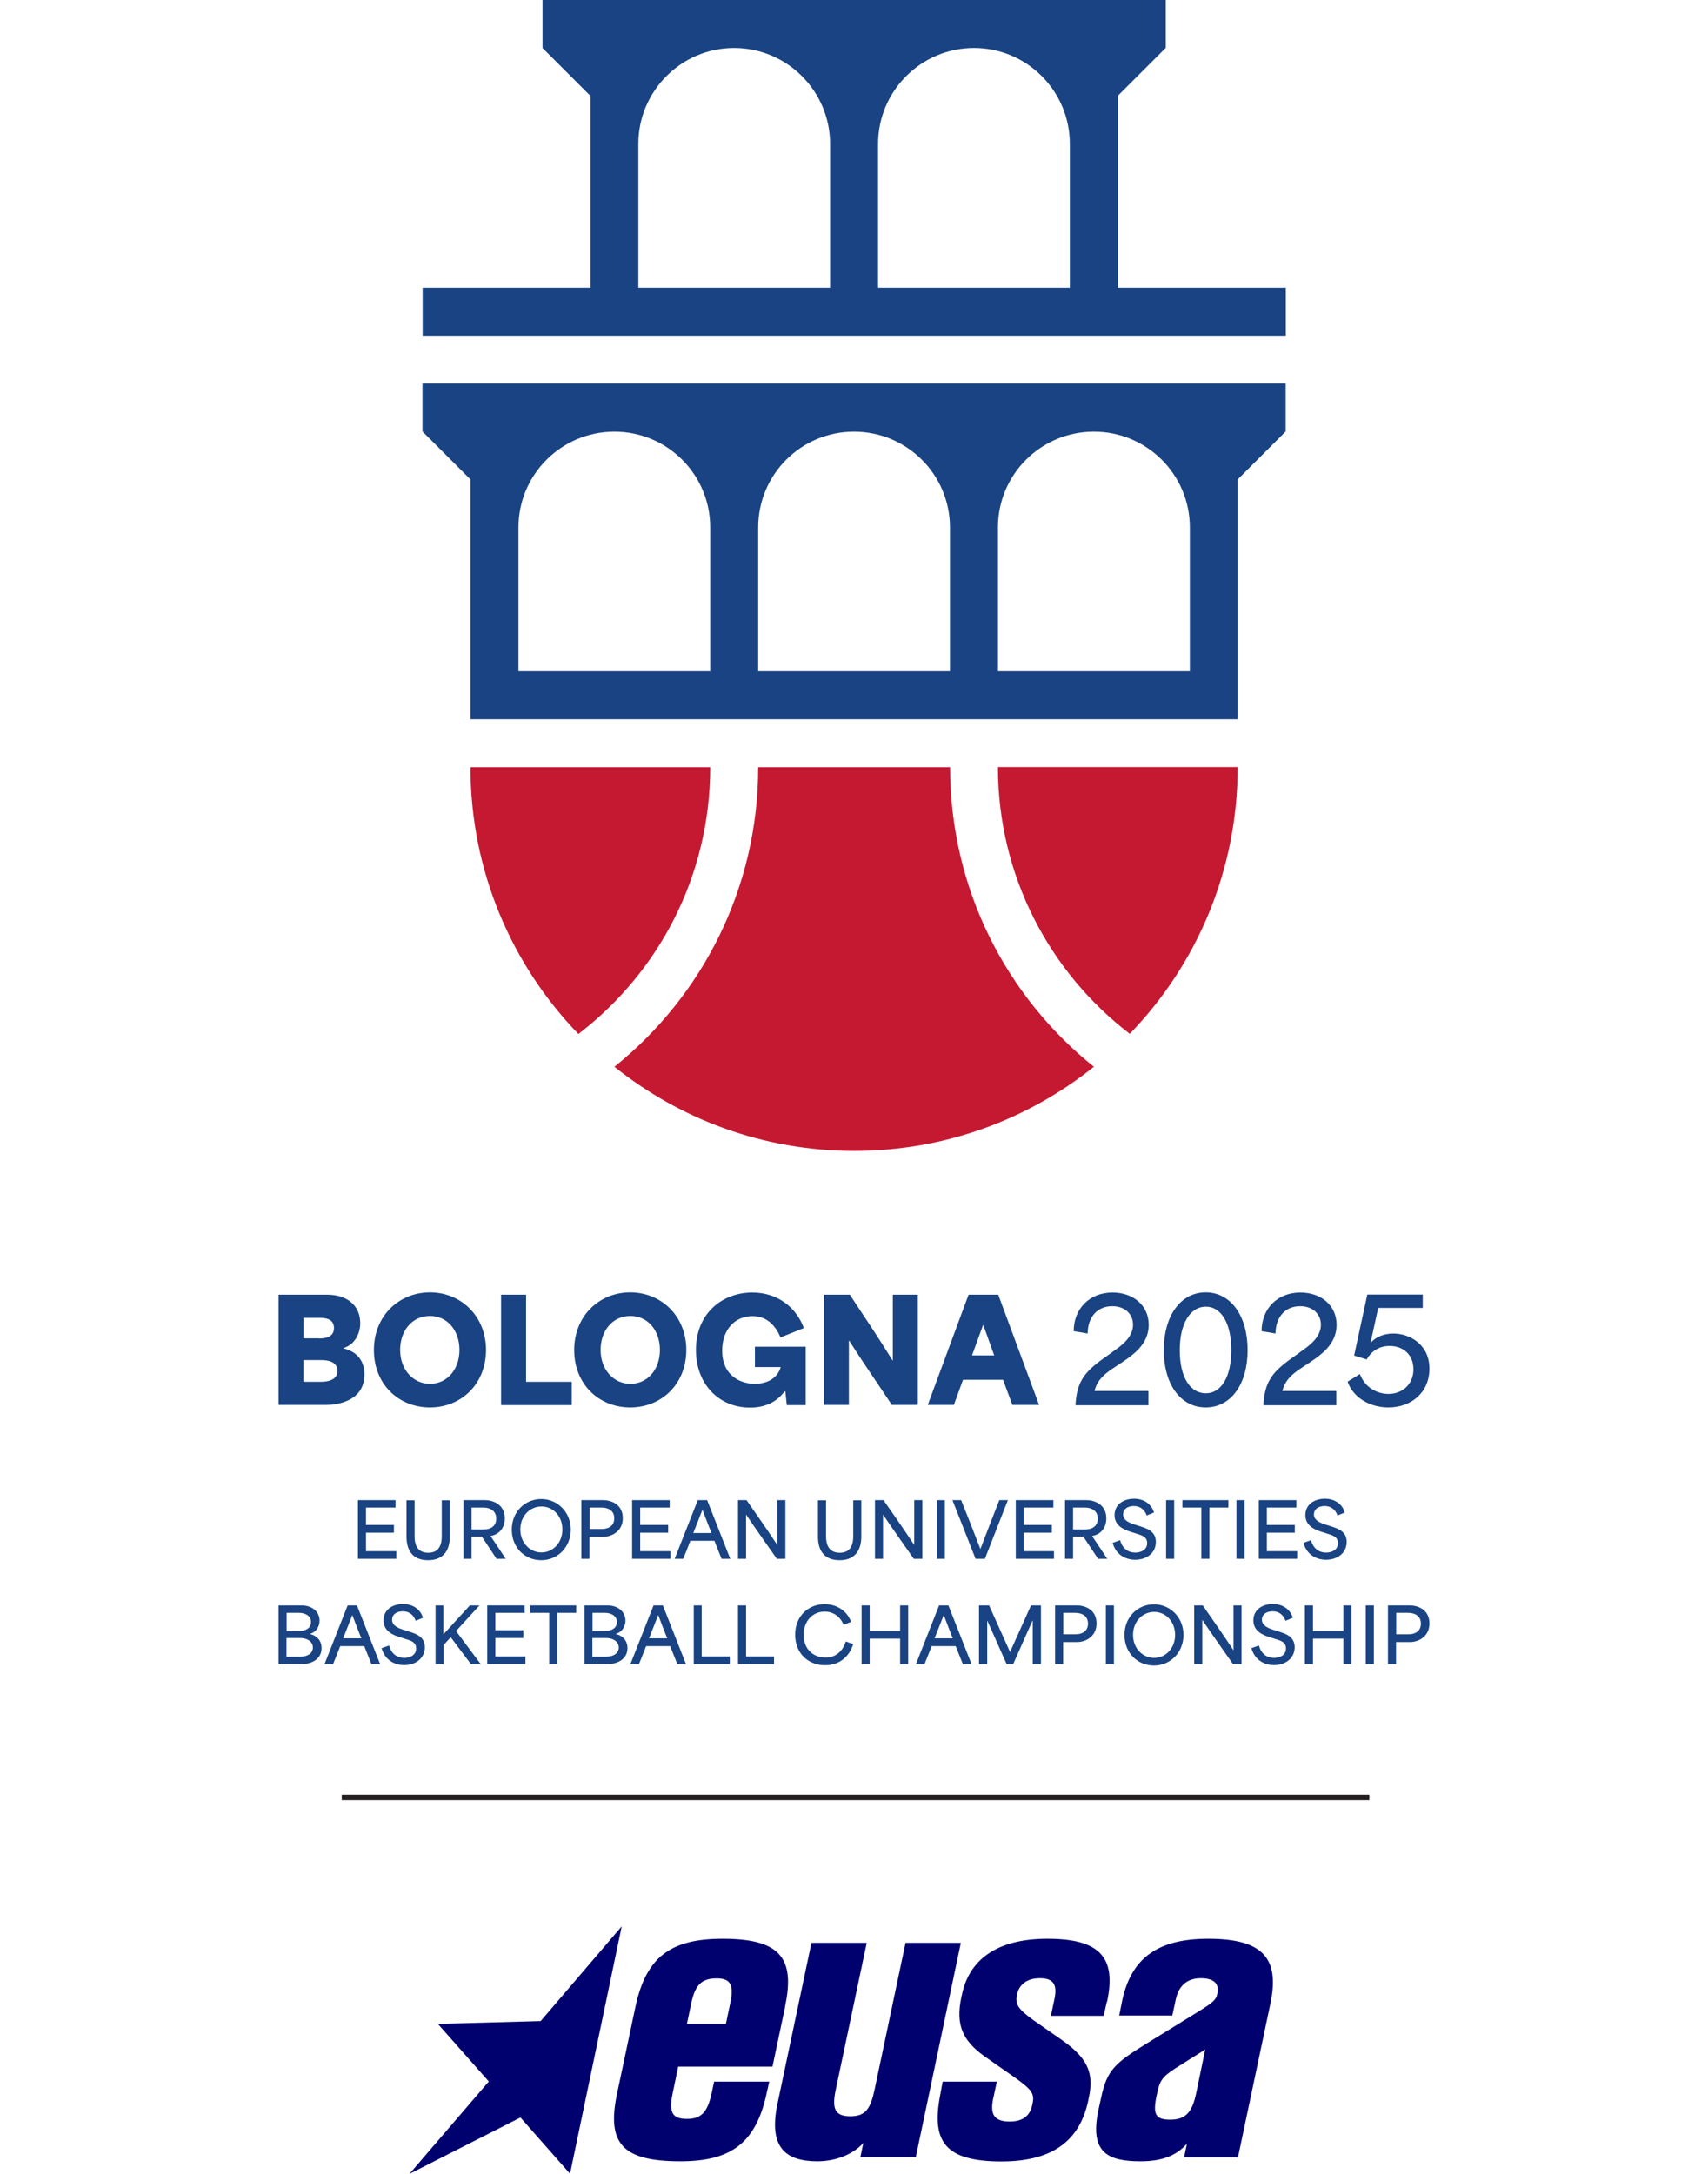 <?xml version="1.0" encoding="UTF-8"?>
<svg id="Layer_1" xmlns="http://www.w3.org/2000/svg" version="1.1" viewBox="0 0 110 140">
  <!-- Generator: Adobe Illustrator 29.0.1, SVG Export Plug-In . SVG Version: 2.1.0 Build 192)  -->
  <defs>
    <style>
      .st0 {
        fill: #194382;
      }

      .st1 {
        fill: #00006e;
      }

      .st2 {
        fill: #231f20;
      }

      .st3 {
        fill: #c51932;
      }
    </style>
  </defs>
  <rect class="st2" x="22.01" y="115.58" width="66.18" height=".35"/>
  <path class="st1" d="M36.71,140l3.33-15.94-5.22,6.1-6.62.18,3.28,3.71-5.11,5.95,7.15-3.63,3.2,3.63ZM47.02,129.05l-.27,1.29h-2.51l.27-1.29c.25-1.2.65-1.64,1.65-1.64.91,0,1.12.44.86,1.64M50.56,129.21c.68-3.18-.4-4.35-4.02-4.35-3.35,0-4.92,1.17-5.61,4.35l-1.19,5.62c-.67,3.19.31,4.36,4.08,4.36,3.23,0,4.85-1.15,5.55-4.36l.17-.77h-3.55l-.16.75c-.26,1.21-.67,1.65-1.58,1.65-.98,0-1.18-.44-.93-1.65l.36-1.72h6.07l.82-3.88ZM58.98,138.92l2.9-13.8h-3.56l-2,9.48c-.26,1.2-.57,1.69-1.56,1.69s-1.19-.49-.94-1.69l2-9.48h-3.56l-2.19,10.37c-.58,2.76.48,3.7,2.57,3.7,1.21,0,2.31-.46,2.96-1.18l-.19.91h3.58ZM71.3,128.91c.59-2.79-.39-4.05-3.84-4.05s-5.06,1.5-5.5,3.56l-.05.22c-.38,1.8.12,2.79,1.47,3.77l2.1,1.47c.88.65,1.15.91,1.03,1.54l-.04.18c-.14.64-.58,1.03-1.45,1.03-1.02,0-1.26-.5-1.06-1.46l.24-1.11h-3.49l-.17.92c-.54,2.89.27,4.22,3.96,4.22,3.49,0,5.06-1.51,5.58-3.89l.05-.25c.34-1.6-.12-2.55-1.78-3.71l-1.81-1.26c-.94-.69-1.17-1-1.05-1.57l.02-.12c.12-.53.57-1,1.46-1s1.13.42.94,1.34l-.23,1.08h3.4l.2-.9ZM77.62,131.99l-.58,2.8c-.26,1.27-.7,1.72-1.68,1.72s-1.13-.38-.85-1.65l.05-.2c.16-.78.42-1.02,1.49-1.68l1.57-.99ZM77.82,124.86c-3.18,0-4.95,1.17-5.55,3.99l-.19.95h3.42l.22-1.02c.19-.91.75-1.38,1.62-1.38s1.19.38,1.06.98l-.02.09c-.08.4-.51.65-1.48,1.25l-3.08,1.9c-2.03,1.25-2.53,1.72-2.9,3.45l-.18.82c-.58,2.74.61,3.3,2.71,3.3,1.48,0,2.34-.41,2.99-1.13l-.18.87h3.47l2.09-9.91c.62-2.95-.54-4.16-4-4.16"/>
  <g>
    <g>
      <path class="st0" d="M20.62,88.99c.36,0,1.11-.05,1.11-.7s-.7-.7-1.06-.7h-1.13v1.4h1.07ZM20.52,86.2c.37,0,.99-.05.99-.67s-.59-.66-.95-.66h-1.01v1.32h.97ZM17.94,83.38h3.13c1.37,0,2.13.77,2.13,1.83,0,.69-.36,1.38-1.08,1.61v.02c.69.16,1.35.63,1.35,1.68,0,1.62-1.55,1.96-2.53,1.96h-3v-7.1Z"/>
      <path class="st0" d="M27.69,89.12c1.11,0,1.9-.93,1.9-2.18s-.77-2.19-1.9-2.19-1.92.92-1.92,2.19.84,2.18,1.92,2.18M24.08,86.94c0-2.2,1.62-3.71,3.61-3.71s3.61,1.52,3.61,3.71-1.59,3.7-3.61,3.7-3.61-1.49-3.61-3.7"/>
    </g>
    <polygon class="st0" points="32.27 83.38 33.88 83.38 33.88 88.99 36.82 88.99 36.82 90.49 32.27 90.49 32.27 83.38"/>
    <g>
      <path class="st0" d="M40.6,89.12c1.11,0,1.9-.93,1.9-2.18s-.77-2.19-1.9-2.19-1.92.92-1.92,2.19.84,2.18,1.92,2.18M36.98,86.94c0-2.2,1.62-3.71,3.61-3.71s3.61,1.52,3.61,3.71-1.59,3.7-3.61,3.7-3.61-1.49-3.61-3.7"/>
      <path class="st0" d="M44.82,86.94c0-2.37,1.71-3.7,3.63-3.7,1.67,0,2.85,1,3.32,2.29l-1.5.6c-.33-.75-.86-1.37-1.81-1.37-1.11,0-1.95.84-1.95,2.22,0,1.69,1.27,2.14,2.09,2.14s1.48-.37,1.68-1.08h-1.66v-1.31h3.27v3.76h-1.22l-.09-.88h-.05c-.52.68-1.24,1.04-2.23,1.04-2.03,0-3.48-1.54-3.48-3.71"/>
      <path class="st0" d="M53.06,83.38h1.67c.92,1.39,1.83,2.74,2.75,4.23h.02v-4.23h1.61v7.1h-1.67c-.91-1.38-1.83-2.68-2.74-4.13h-.03v4.13h-1.61v-7.1Z"/>
      <path class="st0" d="M64.03,87.29c-.13-.36-.33-.92-.7-1.95h-.02l-.71,1.95h1.43ZM62.39,83.38h1.9l2.63,7.1h-1.72l-.6-1.62h-2.58c-.2.54-.39,1.08-.59,1.62h-1.68l2.63-7.1Z"/>
      <path class="st0" d="M71.61,87.09c.63-.43,1.36-.97,1.36-1.78,0-.68-.52-1.19-1.34-1.19-.97,0-1.58.72-1.58,1.76l-.9-.15c0-1.45,1.02-2.49,2.5-2.49,1.33,0,2.33.83,2.33,2.08,0,1.01-.65,1.66-1.36,2.17-.97.7-1.88,1.05-2.13,2.09h3.47v.92h-4.69v-.1c.11-1.69.81-2.24,2.34-3.3"/>
      <path class="st0" d="M77.66,89.73c.98,0,1.64-1.04,1.64-2.78s-.66-2.8-1.64-2.8-1.68,1.05-1.68,2.8.67,2.78,1.68,2.78M74.95,86.95c0-2.19,1.07-3.72,2.7-3.72s2.7,1.53,2.7,3.72-1.07,3.69-2.7,3.69-2.7-1.51-2.7-3.69"/>
      <path class="st0" d="M83.71,87.09c.63-.43,1.36-.97,1.36-1.78,0-.68-.52-1.19-1.34-1.19-.97,0-1.58.72-1.58,1.76l-.9-.15c0-1.45,1.02-2.49,2.5-2.49,1.33,0,2.33.83,2.33,2.08,0,1.01-.65,1.66-1.36,2.17-.97.7-1.88,1.05-2.13,2.09h3.47v.92h-4.69v-.1c.11-1.69.81-2.24,2.34-3.3"/>
      <path class="st0" d="M86.79,88.98l.79-.49c.33.87,1.1,1.28,1.85,1.28.89,0,1.6-.63,1.6-1.58s-.66-1.51-1.54-1.51c-.7,0-1.2.38-1.47.87l-.81-.25.85-3.93h3.57v.86h-2.87c-.16.76-.33,1.49-.49,2.24h.02c.27-.34.82-.59,1.44-.59,1.07,0,2.33.71,2.33,2.26s-1.18,2.5-2.64,2.5c-1.18,0-2.26-.61-2.63-1.66"/>
    </g>
    <g>
      <path class="st3" d="M61.18,49.41h-12.35c0,7.8-3.62,14.76-9.26,19.29,4.23,3.39,9.6,5.42,15.44,5.42s11.21-2.03,15.44-5.42c-5.65-4.53-9.26-11.48-9.26-19.29"/>
      <path class="st3" d="M30.3,49.41c0,6.67,2.65,12.73,6.95,17.18,5.16-3.95,8.49-10.17,8.49-17.18h-15.44Z"/>
      <path class="st3" d="M72.76,66.58c4.3-4.45,6.95-10.5,6.95-17.18h-15.44c0,7,3.33,13.22,8.49,17.18"/>
      <path class="st0" d="M76.62,43.23h-12.35v-9.26c0-3.41,2.77-6.17,6.18-6.17s6.18,2.76,6.18,6.17v9.26ZM61.18,43.23h-12.35v-9.26c0-3.41,2.76-6.17,6.17-6.17s6.18,2.76,6.18,6.17v9.26ZM45.74,43.23h-12.35v-9.26c0-3.41,2.77-6.17,6.18-6.17s6.17,2.76,6.17,6.17v9.26ZM27.21,24.7v3.09l3.09,3.09v15.44h49.41v-15.44l3.09-3.09v-3.09H27.21Z"/>
      <path class="st0" d="M68.9,18.53h-12.35v-9.26c0-3.41,2.77-6.18,6.18-6.18s6.17,2.77,6.17,6.18v9.26ZM53.46,18.53h-12.35v-9.26c0-3.41,2.77-6.18,6.17-6.18s6.18,2.77,6.18,6.18v9.26ZM71.99,18.53V6.17h0s0,0,0,0l3.09-3.09V0h-40.14v3.09l3.09,3.09v12.35h-10.81v3.09h55.59v-3.09h-10.81Z"/>
    </g>
    <polygon class="st0" points="23.05 96.61 25.47 96.61 25.47 97.09 23.57 97.09 23.57 98.21 25.37 98.21 25.37 98.71 23.57 98.71 23.57 99.9 25.52 99.9 25.52 100.39 23.05 100.39 23.05 96.61"/>
    <g>
      <path class="st0" d="M26.18,98.97v-2.35h.52v2.32c0,.69.29,1.06.88,1.06s.87-.37.87-1.06v-2.32h.52v2.35c0,.73-.3,1.51-1.4,1.51-1.05,0-1.39-.7-1.39-1.51"/>
      <path class="st0" d="M31.16,98.5c.42,0,.8-.2.8-.7s-.4-.71-.82-.71h-.77v1.41h.79ZM29.85,96.61h1.39c.48,0,1.27.26,1.27,1.17,0,.68-.42,1.06-.92,1.14h0c.33.49.66.98.98,1.47h-.59l-.95-1.43h-.66v1.43h-.52v-3.78Z"/>
      <path class="st0" d="M34.87,99.98c.74,0,1.35-.62,1.35-1.48s-.6-1.48-1.35-1.48-1.36.62-1.36,1.48.62,1.48,1.36,1.48M32.96,98.51c0-1.15.85-1.97,1.9-1.97s1.9.85,1.9,1.97-.84,1.97-1.9,1.97-1.9-.81-1.9-1.97"/>
      <path class="st0" d="M38.76,98.47c.42,0,.8-.19.8-.69s-.4-.69-.82-.69h-.77v1.38h.79ZM37.45,96.61h1.39c.51,0,1.27.26,1.27,1.16s-.78,1.2-1.23,1.2h-.92v1.42h-.52v-3.78Z"/>
    </g>
    <polygon class="st0" points="40.71 96.61 43.13 96.61 43.13 97.09 41.23 97.09 41.23 98.21 43.03 98.21 43.03 98.71 41.23 98.71 41.23 99.9 43.18 99.9 43.18 100.39 40.71 100.39 40.71 96.61"/>
    <g>
      <path class="st0" d="M45.82,98.73c-.19-.47-.39-1-.58-1.5h0l-.59,1.5h1.17ZM44.94,96.61h.6l1.49,3.78h-.56l-.46-1.16h-1.55c-.15.39-.3.77-.46,1.16h-.55l1.49-3.78Z"/>
      <path class="st0" d="M47.53,96.61h.55c.66.95,1.32,1.89,1.98,2.89h0v-2.89h.52v3.78h-.55c-.65-.94-1.32-1.86-1.98-2.85h0v2.85h-.52v-3.78Z"/>
      <path class="st0" d="M52.68,98.97v-2.35h.52v2.32c0,.69.29,1.06.88,1.06s.87-.37.87-1.06v-2.32h.52v2.35c0,.73-.3,1.51-1.4,1.51-1.05,0-1.39-.7-1.39-1.51"/>
      <path class="st0" d="M56.35,96.61h.55c.66.95,1.32,1.89,1.98,2.89h0v-2.89h.52v3.78h-.55c-.65-.94-1.32-1.86-1.98-2.85h0v2.85h-.52v-3.78Z"/>
    </g>
    <rect class="st0" x="60.33" y="96.61" width=".52" height="3.78"/>
    <path class="st0" d="M61.35,96.61h.55c.31.76.87,2.19,1.24,3.15h0c.37-.96.92-2.4,1.22-3.15h.55l-1.48,3.78h-.6l-1.49-3.78Z"/>
    <polygon class="st0" points="65.42 96.61 67.84 96.61 67.84 97.09 65.94 97.09 65.94 98.21 67.74 98.21 67.74 98.71 65.94 98.71 65.94 99.9 67.88 99.9 67.88 100.39 65.42 100.39 65.42 96.61"/>
    <g>
      <path class="st0" d="M69.9,98.5c.42,0,.8-.2.8-.7s-.4-.71-.82-.71h-.77v1.41h.79ZM68.59,96.61h1.39c.48,0,1.27.26,1.27,1.17,0,.68-.42,1.06-.92,1.14h0c.33.49.66.98.98,1.47h-.59l-.95-1.43h-.66v1.43h-.52v-3.78Z"/>
      <path class="st0" d="M71.66,99.36l.48-.17c.15.57.55.8.97.8.38,0,.77-.18.77-.61s-.38-.51-.72-.62l-.35-.11c-.37-.12-1.03-.36-1.03-1.07s.6-1.06,1.26-1.06,1.13.37,1.28.89l-.47.19c-.13-.37-.41-.61-.83-.61s-.69.22-.69.54c0,.41.47.56.73.65l.38.12c.39.13,1,.3,1,1s-.57,1.15-1.33,1.15c-.64,0-1.25-.33-1.46-1.11"/>
    </g>
    <rect class="st0" x="75.1" y="96.61" width=".52" height="3.78"/>
    <polygon class="st0" points="76.15 97.09 76.15 96.61 79.11 96.61 79.11 97.09 77.89 97.09 77.89 100.39 77.37 100.39 77.37 97.09 76.15 97.09"/>
    <rect class="st0" x="79.63" y="96.61" width=".52" height="3.78"/>
    <polygon class="st0" points="81.07 96.61 83.49 96.61 83.49 97.09 81.59 97.09 81.59 98.21 83.39 98.21 83.39 98.71 81.59 98.71 81.59 99.9 83.54 99.9 83.54 100.39 81.07 100.39 81.07 96.61"/>
    <g>
      <path class="st0" d="M83.95,99.36l.48-.17c.16.57.55.8.97.8.38,0,.77-.18.77-.61s-.38-.51-.72-.62l-.35-.11c-.37-.12-1.03-.36-1.03-1.07s.6-1.06,1.26-1.06,1.13.37,1.28.89l-.47.19c-.13-.37-.41-.61-.83-.61s-.69.22-.69.54c0,.41.47.56.73.65l.38.12c.39.13,1,.3,1,1s-.57,1.15-1.33,1.15c-.64,0-1.25-.33-1.46-1.11"/>
      <path class="st0" d="M19.35,106.69c.43,0,.8-.2.8-.59s-.38-.61-.81-.61h-.89v1.2h.9ZM19.26,105.04c.44,0,.77-.2.77-.58,0-.4-.37-.59-.78-.59h-.79v1.17h.8ZM17.94,103.39h1.46c.76,0,1.18.45,1.18.98,0,.36-.2.74-.64.86h0c.49.1.77.45.77.91,0,.69-.62,1.02-1.23,1.02h-1.54v-3.78Z"/>
      <path class="st0" d="M23.27,105.51c-.19-.47-.39-1-.58-1.5h0l-.59,1.5h1.17ZM22.39,103.39h.6l1.49,3.78h-.56l-.46-1.16h-1.55c-.15.39-.3.77-.46,1.16h-.55l1.49-3.78Z"/>
      <path class="st0" d="M24.58,106.14l.48-.17c.15.57.55.8.97.8.38,0,.77-.18.77-.61s-.38-.51-.72-.62l-.35-.11c-.37-.12-1.03-.36-1.03-1.07s.6-1.06,1.26-1.06,1.13.37,1.28.89l-.47.19c-.13-.37-.41-.61-.83-.61s-.69.22-.69.54c0,.41.46.56.73.65l.38.12c.39.13,1,.3,1,1s-.57,1.15-1.33,1.15c-.64,0-1.25-.33-1.46-1.11"/>
      <path class="st0" d="M28.03,103.39h.52v1.85h.02l1.69-1.85h.62l-1.51,1.65h0s1.59,2.13,1.59,2.13h-.63c-.44-.58-.87-1.15-1.3-1.73h0c-.15.16-.31.33-.46.5v1.23h-.52v-3.78Z"/>
    </g>
    <polygon class="st0" points="31.38 103.39 33.79 103.39 33.79 103.87 31.9 103.87 31.9 104.99 33.7 104.99 33.7 105.49 31.9 105.49 31.9 106.68 33.84 106.68 33.84 107.17 31.38 107.17 31.38 103.39"/>
    <polygon class="st0" points="34.15 103.87 34.15 103.39 37.11 103.39 37.11 103.87 35.89 103.87 35.89 107.17 35.37 107.17 35.37 103.87 34.15 103.87"/>
    <g>
      <path class="st0" d="M39.05,106.69c.43,0,.8-.2.8-.59s-.38-.61-.81-.61h-.89v1.2h.9ZM38.96,105.04c.44,0,.77-.2.77-.58,0-.4-.37-.59-.78-.59h-.79v1.17h.8ZM37.64,103.39h1.46c.76,0,1.18.45,1.18.98,0,.36-.2.74-.64.86h0c.49.1.77.45.77.91,0,.69-.62,1.02-1.23,1.02h-1.54v-3.78Z"/>
      <path class="st0" d="M42.97,105.51c-.19-.47-.39-1-.58-1.5h0l-.59,1.5h1.17ZM42.09,103.39h.6l1.49,3.78h-.56l-.46-1.16h-1.55c-.15.39-.3.77-.46,1.16h-.55l1.49-3.78Z"/>
    </g>
    <polygon class="st0" points="44.68 103.39 45.19 103.39 45.19 106.68 47 106.68 47 107.17 44.68 107.17 44.68 103.39"/>
    <polygon class="st0" points="47.53 103.39 48.05 103.39 48.05 106.68 49.85 106.68 49.85 107.17 47.53 107.17 47.53 103.39"/>
    <path class="st0" d="M51.21,105.28c0-1.23.88-1.97,1.9-1.97.75,0,1.44.41,1.7,1.14l-.48.19c-.21-.52-.66-.85-1.22-.85-.75,0-1.35.57-1.35,1.5,0,1.02.73,1.46,1.4,1.46s1.13-.43,1.31-1.04l.48.17c-.27.85-.92,1.36-1.81,1.36-1.13,0-1.93-.8-1.93-1.97"/>
    <polygon class="st0" points="55.49 103.39 56.01 103.39 56.01 105.04 57.97 105.04 57.97 103.39 58.49 103.39 58.49 107.17 57.97 107.17 57.97 105.53 56.01 105.53 56.01 107.17 55.49 107.17 55.49 103.39"/>
    <g>
      <path class="st0" d="M61.36,105.51c-.19-.47-.39-1-.58-1.5h0l-.59,1.5h1.17ZM60.48,103.39h.6l1.49,3.78h-.56l-.46-1.16h-1.55c-.15.39-.3.77-.46,1.16h-.55l1.49-3.78Z"/>
      <path class="st0" d="M63.06,103.39h.64c.45,1,.9,2,1.35,3h0c.45-1,.9-2,1.35-3h.64v3.78h-.53v-2.79h-.02c-.41.93-.83,1.86-1.24,2.79h-.42c-.41-.93-.83-1.86-1.24-2.79h-.01v2.79h-.53v-3.78Z"/>
      <path class="st0" d="M69.27,105.25c.42,0,.8-.19.8-.69s-.4-.69-.82-.69h-.77v1.38h.79ZM67.96,103.39h1.39c.51,0,1.27.26,1.27,1.16s-.78,1.2-1.23,1.2h-.92v1.42h-.52v-3.78Z"/>
    </g>
    <rect class="st0" x="71.22" y="103.39" width=".52" height="3.78"/>
    <g>
      <path class="st0" d="M74.33,106.77c.74,0,1.35-.62,1.35-1.48s-.6-1.48-1.35-1.48-1.36.62-1.36,1.48.62,1.48,1.36,1.48M72.42,105.29c0-1.15.85-1.97,1.9-1.97s1.9.85,1.9,1.97-.84,1.97-1.9,1.97-1.9-.81-1.9-1.97"/>
      <path class="st0" d="M76.91,103.39h.55c.66.95,1.32,1.89,1.98,2.89h0v-2.89h.52v3.78h-.55c-.65-.94-1.32-1.86-1.98-2.85h0v2.85h-.52v-3.78Z"/>
      <path class="st0" d="M80.6,106.14l.48-.17c.15.57.55.8.97.8.38,0,.77-.18.77-.61s-.38-.51-.72-.62l-.35-.11c-.37-.12-1.03-.36-1.03-1.07s.6-1.06,1.26-1.06,1.13.37,1.28.89l-.47.19c-.13-.37-.41-.61-.83-.61s-.69.22-.69.54c0,.41.47.56.73.65l.38.12c.39.13,1,.3,1,1s-.57,1.15-1.33,1.15c-.64,0-1.25-.33-1.46-1.11"/>
    </g>
    <polygon class="st0" points="84.04 103.39 84.56 103.39 84.56 105.04 86.52 105.04 86.52 103.39 87.04 103.39 87.04 107.17 86.52 107.17 86.52 105.53 84.56 105.53 84.56 107.17 84.04 107.17 84.04 103.39"/>
    <rect class="st0" x="87.96" y="103.39" width=".52" height="3.78"/>
    <path class="st0" d="M90.71,105.25c.42,0,.8-.19.8-.69s-.4-.69-.82-.69h-.77v1.38h.79ZM89.4,103.39h1.39c.51,0,1.27.26,1.27,1.16s-.78,1.2-1.23,1.2h-.92v1.42h-.52v-3.78Z"/>
  </g>
</svg>